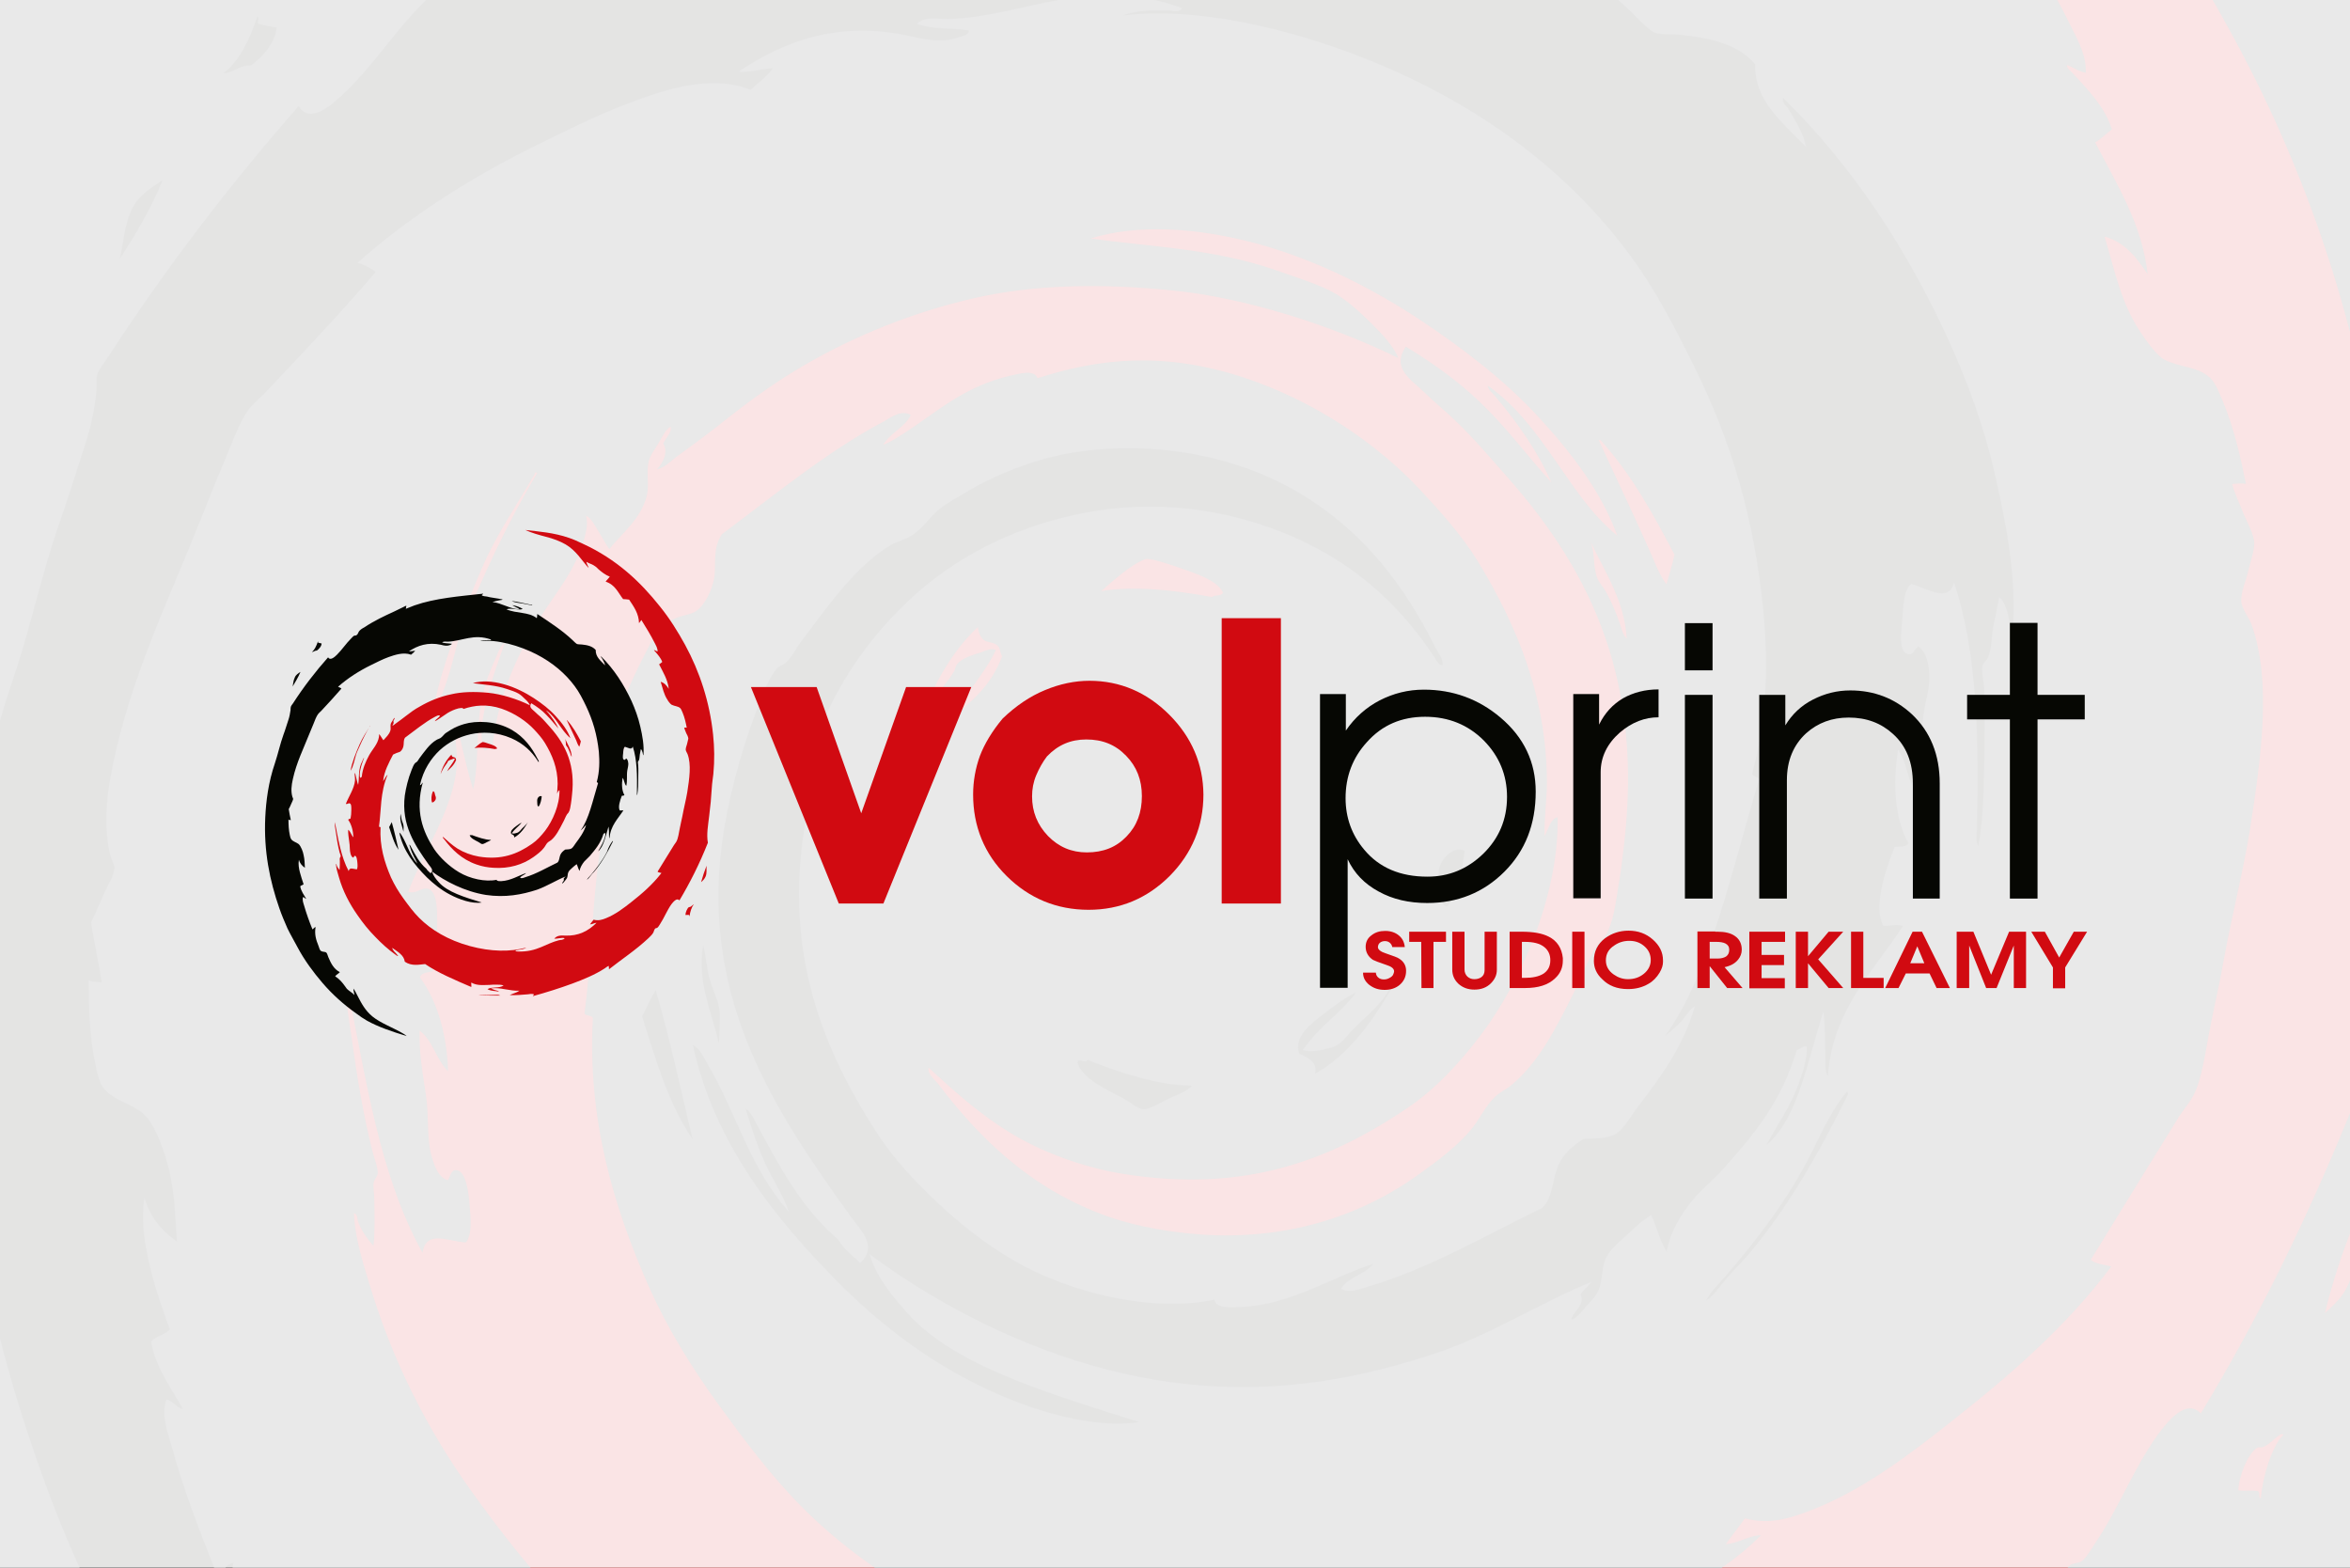 <?xml version="1.0" encoding="UTF-8"?>
<!-- Generator: Adobe Illustrator 28.1.0, SVG Export Plug-In . SVG Version: 6.00 Build 0)  -->
<svg xmlns="http://www.w3.org/2000/svg" xmlns:xlink="http://www.w3.org/1999/xlink" version="1.1" id="Warstwa_1" x="0px" y="0px" viewBox="0 0 901 601" style="enable-background:new 0 0 901 601;" xml:space="preserve">
<rect x="0" y="0" width="901" height="601" fill="#333333" stroke="none"/>
<style type="text/css">
	.st0{clip-path:url(#SVGID_00000036222483355862812350000003237979901621697160_);}
	.st1{fill-rule:evenodd;clip-rule:evenodd;fill:#D10A11;}
	.st2{fill-rule:evenodd;clip-rule:evenodd;fill:#060703;}
	
		.st3{opacity:0.89;clip-path:url(#SVGID_00000036222483355862812350000003237979901621697160_);fill-rule:evenodd;clip-rule:evenodd;fill:#FFFFFF;}
	.st4{fill:#D10A11;}
	.st5{fill:#060703;}
</style>
<g>
	<defs>
		<rect id="SVGID_1_" width="901" height="601"></rect>
	</defs>
	<clipPath id="SVGID_00000106120152518265393840000009616722733679215523_">
		<use xlink:href="#SVGID_1_" style="overflow:visible;"></use>
	</clipPath>
	<g style="clip-path:url(#SVGID_00000106120152518265393840000009616722733679215523_);">
		<g>
			<path class="st1" d="M700.2,683.8c0.2-2.4-0.5-4.3-0.3-6.8c-3.3,1.1-5.7,3.7-8.6,5.5c-19.9,13.2-43.8,22.7-66.8,31     c-26.5,9.7-54,18.2-81.4,25.9c-0.2-1.4,2.5-1.9,2.1-4c-4.1-1.7-8.6-0.4-12.7,0c-12.2,0.9-24.8,2.4-37.6,1.4     c6.7-3.4,14.3-4.9,20.6-9.1c-18.1,1.8-42.5-8.1-59.4-4.5c5.1,2.1,11,3.6,16.5,5.5c-1.5,1.1-3.8,0.3-5.7,0     c-5.2-0.6-12.9-0.9-17.8-4.1c9.5-5.6,24.3-1.2,33.5-7.3c-4.9-1.5-10.1-1.8-15-1.8c-4.8,0-9.6,0.2-14.4,0.3     c-11.8,0.2-24.6,1.9-37.4-5.1c-0.7,2.5,0.4,6,0.2,8.9c-34-14.7-68.7-28.9-95.5-47.5c-12.5,0.9-28.1,5-42.1-4.7     c-1.5-13.4-14.7-20.4-25.7-28.7c0.7,4.6,5.8,9.2,9.3,13.2c1.2,1.4,2.3,2.6,3.2,3.8c-2.1,0.7-4.6-2-6.5-3.4     c-14.9-10.6-28.3-23-40.7-35.4c-14.1-14.1-26.2-29.8-37.4-45.4c-16.8-23.5-29.9-49.5-38.5-77.7c-2.8-9.3-6-18.8-6.4-28.7     c1.6,0.4,1.2,2.4,1.6,3.3c1.2,3.3,3.4,6.4,5.9,9.3c0.6-6.2,0.4-11.7,0.3-18.3c0-2-0.6-4.4-0.2-6.1c0.2-1.1,1.3-2.1,1.5-3.2     c0.3-1.9-1.3-6.1-2-8.7c-3.7-14.7-6-29.2-8.1-44.4c-0.8-6-2.3-12.1-1.5-18.3c7.3,35.1,12.1,71.4,28.8,101.6     c1.3-9.2,10.4-4.1,16.7-4c2.4-3.3,1.8-9,1.3-14.9c-0.3-3.6-1.2-12.6-5.1-12.8c-2.1-0.1-2.2,2.5-3.2,3.9c-3.6-1.1-4.9-5.1-5.9-8.1     c-2.4-7.3-1.2-16.2-2.5-24.6c-1.3-8.6-2.7-16.7-2.4-24.7c5.4,4.3,6.2,11,10.9,15.6c-0.4-12.9-3.6-26.2-10.8-36     c0.9-2.3,3.4-1.6,5-2.5c1.3-5.1,1.6-10.8,1.6-17.1c0-4.4,0.4-13-3.3-14.3c-2.6-0.9-4.6,2.2-7.8,1.1c5.5-14.8,17.1-31,18.6-48     c0.5-5.3-1-10.9-0.4-16c1.6,1.5,1.4,4.1,1.9,6c1.4,6,2.9,12.7,4.8,18.7c2.9-12.8,0.1-27.8,5.7-43.2c0.9-2.4,2-4.9,3-7.2     c0.9-2,1.6-4.6,3.5-5.9c-2.2,6.4-5.1,14-6.9,21.6c-1.7,7.1-3.1,14.7-1,19.8c1.5,0.1,2-1.6,3.2-1.9c1.8-16.9,7.8-31.1,15.2-44.1     c7.2-12.9,17.6-22.8,20.7-38.5c0.4-2.1,0.3-3.5-0.1-5.5c2,0.9,3.4,3.9,4.8,6.1c1.4,2.2,2.6,4.6,4.1,6.7     c5.2-6.4,12.1-11.5,14.4-20.5c1-4-0.3-8.8,0.7-13.1c0.6-2.5,2.6-4.9,3.9-7.2c1.4-2.3,2.4-4.9,4.5-6.1c0.7,1.9-2,4.6-2.8,6.4     c1.9,3.3,0.2,7.1-2.4,9.9c2.8-0.5,4.9-2.8,7.1-4.5c6.8-4.9,13.9-10.2,20.8-15.7c9.2-7.2,18.4-13.8,28.6-19.7     c19.6-11.4,41.7-20.3,64.7-25.6c22.9-5.3,48.8-5.9,76.9-3c27.1,2.7,60.4,13.2,86.2,25.9c-2-4.6-6.1-9.1-10.2-13.1     c-3.9-3.9-8.9-8.5-13.6-11.4c-6.5-3.8-15.1-6.3-23.2-9.2c-24.6-8.6-50.7-9.1-71-12.2c17.8-5.5,40.3-4.3,63.7,2     c23.6,6.4,45.3,17.9,61.9,28.8c17.1,11.3,33.2,23.7,46.1,37.7c12.8,13.9,24.2,28.9,30.2,45.5c-10.3-8.4-17-19.2-24.1-29.3     c-7.2-10.2-14.4-20.3-25.6-28.3c0.2,1.8,1.9,2.9,3,4.3c8.3,9.7,16.6,21.7,21.4,32.9c-8.3-9.2-15.7-19.1-24.5-28     c-8.8-9-19.1-16.7-31.3-24.1c-5.7,8.4,2.1,12.6,7.4,17.8c4,3.9,7.8,6.9,11.3,10.3c7.4,7,14,14.9,20.2,21.9     c33.6,37.9,51.6,79.6,44.9,139.8c-0.6,5.3-1.3,11.4-2.4,17.7c-1,6.1-1.8,13.2-4.8,18.2c-1,1.6-2.5,2.6-3.4,3.9     c-3.2,4.8-5.5,11.7-8.4,17.3c-7.4,14.8-13.8,27.4-24.3,36.2c-1.9,1.6-4.3,2.6-6.3,4.5c-3.5,3.3-5.6,8-8.6,11.8     c-5.5,7-14.1,13.3-21.7,18.7c-22.3,15.7-50.4,24.5-82.4,22.3c-10.7-0.8-23.6-2.7-35.4-6.8c-30.6-10.7-50.7-31.5-65.6-51.2     c-1.3-1.6-3.8-3.3-3.5-6c9.5,8.7,19,17.4,31,24.8c12.2,7.5,28.2,13.5,43.9,16c46.3,7.3,79.1-5,110-26.2c10-7,18.8-16.5,26.7-26.9     c15.4-20.3,30.1-53.6,29.6-83.7c-2.7,0.5-3.5,4.6-5,7.2c-0.2-7.2,0.9-13.9,0.9-20.5c-0.1-32.7-11.4-60-26.5-84.8     c-6-9.8-14.1-18.8-22.3-27.6c-15.6-16.7-39.5-33.7-67.6-42.9c-31-10.2-56-7.1-78.9,0.3c-1.4-3.5-6.9-1.7-10.7-0.9     c-8.2,1.9-15.4,5.3-21.8,9.3c-7.1,4.4-12.9,9.1-19.8,13.4c-2.2,1.4-4.5,2.9-6.9,3.7c2.9-4.7,8.5-6.8,10.6-11.4     c-3.6-2.1-7.4,0.8-10.2,2.4c-21.8,11.5-42.3,28.5-62.2,43.3c-3.8,5.6-2.1,11.8-3,16.9c-0.8,4.3-3.2,9.9-6.9,12.6     c-1.9,1.3-4.9,1.5-7.3,2.5c-2.4,1-4.5,1.9-6.8,3.4c-8.1,15.4-19,35.1-20.4,55c3.1-4.5,5.6-10.1,9.3-13.7     c-15.6,37.5-13.1,72.8-17.6,107.1c0.5,0.9,3.1,0.7,3.2,1.8c-2.1,38.6,7.9,72.4,21.8,103.6c6.8,15.1,15.7,29.7,25.8,43.7     c10.1,13.9,20.5,27.9,32.4,39.9c24.7,24.9,59.5,45.7,104.5,58.2c43.6,12.1,83.8,12.4,117,3.5c-4.7,3.1-11,4-17,5     c-1.7,0.3-4.5,0-5.3,2.2c2.2,1.2,4.9,0.9,7.2,1c17.4,0.6,32.1-3.2,46.4-8.9c12.1-4.8,23.4-10.9,36.4-13.9c4-0.9,9.3-0.1,12.4-4.1     c-3-1.3-6.9-0.4-10.6,0c-3.6,0.4-7.2,1-10.7,1.1c5.3-6.8,14.3-7.1,22.7-6.7c27,1,47.5-9.3,64.9-26.4c-4.3-0.1-8.7,3.1-13.5,3.4     c2.4-3.4,4.9-6.5,7.3-9.9c9.8,2.7,18.1-0.3,26.1-3.4c19.1-7.5,36.7-20.8,52.5-33.3c22.5-17.7,44.4-36.5,61.9-59.9     c-2.4-0.5-6.3-1-7.9-2.5c10.9-17.8,22.7-36.9,33.9-55c1.6-2.5,3.6-4.7,5-7.2c3.8-6.4,5.2-18.7,6.9-27c1.7-8.8,3.8-17.5,5.1-25.3     c3.2-17.6,7.5-34.1,10.1-50.2c4.4-28.3,8.4-57,0.7-78.7c-1-2.8-3.8-6.3-4-8.9c-0.2-3.7,1.7-7.8,2.5-11.1     c0.8-3.6,2.3-7.4,2.5-11.1c0.1-3.2-2.9-8.6-4.1-11.5c-1.6-4.1-3.4-7.7-4.4-11.4c1.7-0.2,3.4-0.4,5.3-0.1     c-2.2-10.8-4.5-21-8.8-31.5c-1.4-3.3-2.9-7.3-5-9.2c-5-4.5-11.5-3.8-17.6-7c-2.9-1.6-6.9-7.3-8.8-10.1c-7.7-11.3-10-23.7-14-37     c8.3,2.3,12.7,8.8,16.5,14.4c-2.1-19.3-11.9-34.5-20.1-50.5c2.3-1.3,4.2-3.4,6.4-5c-2.5-8.3-9.2-15.3-15.4-21.9     c-0.7-0.7-2-1.7-1.8-2.8c2.6,1,4.2,2.4,7.2,3c0.3-6.5-3-12.4-5.7-17.8c-7.9-16.3-17.8-31.8-27.6-47.4c-1.6,2.3-3.1,4.7-5,6.3     c-0.3-19.8-10.8-33.9-20.7-48.5c-4.1-0.3-8.4-1-12.3-1.1c-10.2-13-16.2-29.4-36.4-36.2c1.9-3.3,6-6.3,8.5-10.1     c-9.8-4-16.8-9.5-23.4-15.3c-2.1-1.9-4.1-4.2-6.3-5.9c-5.5-4.1-12.3-5.7-18.7-9.9c0.6,4.1,3.6,8.7,4.7,13.2     c-15.1-16.5-25.7-36-48.1-49.2c-11.2-6.6-25.1-11.7-40.3-15.5c-14.6-3.5-29.6-8.1-42.5-14.1c28.2,3.4,58.8,5.3,90.2,16.2     c9.8,3.4,19,7.6,28.1,11.8c71.8,32.9,120,80,160.1,130.2c20.3,25.3,37,52,52.2,80c30,55.4,50.7,118,57.6,185.6     c2.6,25.8,3.3,52.1,0.7,80.8c-0.9,9.5-2.5,19.1-3.5,28.9c-0.9,9.3-1.3,18.7-2.4,28.3c-1.1,9.6-2.2,19.3-3.5,29     c-2.4,18.8-6.2,38-2.8,55.6c-17.5,43.6-37.1,83.3-58.8,119.1c-5.5-5.9-12.7,2.9-16.6,8.3c-9.3,13-14.7,27.7-23.8,41.3     c-1.6,2.4-3.7,6-5.2,7c-1.4,0.9-3.5,0.7-4.5,1.5c-2.3,1.9-2.4,5-3.9,8.3c-2,4.4-6.5,8.1-10.1,11.7     C755.3,644.8,726.1,663.4,700.2,683.8z"></path>
			<path class="st1" d="M613,168.8c0.1-0.2,0.5-0.1,0.6-0.1c12.1,13.3,20.3,28.6,28.4,43.9c-0.7,3.6-2,7.6-3.1,11.4     c-3-4.1-4.6-8.9-6.7-13.5C626.1,196.8,619.4,182.8,613,168.8z"></path>
			<path class="st1" d="M610,208c5.6,11.8,12.9,22.5,13.7,36.9c-1.5-1.5-1.9-3.7-2.6-5.7c-1.4-4-3.1-8.2-5.3-12.2     c-1-1.8-2.8-3.7-3.5-5.6C610.8,217.1,611.5,212.4,610,208z"></path>
			<path class="st1" d="M468.9,227.2c-0.8,1.7-3.1,0.6-4.2,1.7c-15.3-2.8-29.9-4.3-42.5-2.3c4.6-3.9,10.8-9.8,16.8-12.2     c1.7-0.7,9.8,2.1,12.4,3C458.4,219.8,466.8,222.5,468.9,227.2z"></path>
			<path class="st1" d="M205.2,181.1c0.3,0,0.6,0.2,0.8,0.2c-7.8,13-15.2,27.6-22.2,43.5c-2.2,5.1-5.1,10.3-6.7,15.6     c-3.1,10.3-5.5,24.1-11.2,32.7c3.3-18.1,11.5-37.9,18.7-54.9c5.8-13.6,14-25.2,20.3-36.3C205,181.7,205.1,181.4,205.2,181.1z"></path>
			<path class="st1" d="M374.9,240.4c0.2,1.7,0.9,4,2.5,5.1c1.1,0.8,3.1,0.6,4.7,1.7c1.6,1.1,1.2,3,2.1,4.4     c-4.1,11.5-12.4,17.7-18.8,23.5c4.3-8.8,12.2-16.8,16.4-25.9c-1.8-0.9-4.2,0.4-6,1c-3,1-6.9,2-8.9,4.5c-0.7,0.9-0.6,2-1.2,2.8     c-1.9,3.5-5.3,6.8-7.8,10.7c-2.6,4.1-4.4,8.4-6.4,12.8C356.1,264.7,365,249.6,374.9,240.4z"></path>
			<path class="st1" d="M902.3,469.6c0.3,0.1,0.5,0.2,0.5,0.4c-1.1,6.8,0.6,15.5-2.4,22.3c-2,4.8-5.6,8-9,11.1     C894.1,492.1,898.2,479.7,902.3,469.6z"></path>
			<path class="st1" d="M334.1,338.7c-1.5-6.2-1.4-14.5,1.9-22.7c2.9-1.2,3.6,3.6,4.3,6.8c0.9,3.3,2.7,6.1,1,10.3     C340,336,337.1,339.7,334.1,338.7z"></path>
			<path class="st1" d="M875.5,550c-4.5,4.5-8,16.2-8.7,24.5c-1.2-0.5,0-2.4-1.2-2.9c-2.6-0.3-4.8,0.1-7.4-0.2     c0.1-5.4,3.6-14,7.1-16.3c0.8-0.5,1.6,0,2.5-0.4c2.7-1.1,4.6-3.8,6.9-4.9C874.9,549.8,875.2,549.9,875.5,550z"></path>
			<path class="st1" d="M430.1,737.2c6.5-0.7,13.2-0.2,19.9-0.2c6.7,0.1,13.3-0.4,19.7-0.5c1.4,0,3.9,0.8,5.6,1.7     C460.7,738.4,444.7,738.2,430.1,737.2z"></path>
		</g>
		<g>
			<path class="st2" d="M541.9-68.6c-6.4-1.3-12.8-2.5-19.4-3.9c-8.1-1.7-16.4-1.8-23.2-5.3c12,1.5,26.1,5.1,38.4,7.8     C539-69.9,541.1-70.2,541.9-68.6z"></path>
			<path class="st2" d="M480.3-80.8c-1.2,1.6-3.5,1.1-5.3,1.5c-5,0.9-11,2-15.9,3.9c19.4,2.3,36.4,14.4,55.3,15.2     c-1.4-2-4.4-3.1-6.9-4.5c-2.6-1.4-5.4-2.6-7.7-4.1c7,1,17.4,4.3,21.7,8.2c-9.3,3.5-24.1-3.1-33.2,0.8     c20.2,9.3,46.1,4.9,62.4,18.6c0.9-3.1,0.6-5.5,1.3-8.5C577.8-32.4,603.6-16,625,4.2c1.8,1.7,6.9,7.2,9.1,8.2     c2.6,1.1,7.1,0.6,10.4,1c10.5,1.1,21.5,3.2,28.4,11.2c-0.3,14.3,10.7,22.5,19.6,31.8c-1-5.2-4-9.9-6.7-14.5     c-0.8-1.3-2.7-2.6-2.1-4.3c27.3,26.8,47.7,58.7,63.1,92.2c7.7,16.9,14.1,34.3,18.3,53.2c4.2,18.6,8.1,38.3,6.6,59.2     c-1.4-1.8-1.1-4.7-1.9-7.1c-0.7-2.1-1.4-4.7-3.3-6.2c-0.7,3.9-1.5,7.6-2.3,11.5c-0.7,3.8-0.6,8.2-1.9,11.5     c-0.5,1.1-1.9,2.1-2.2,3.3c-0.5,1.8,0.4,5.8,0.6,8.4c0.4,8.2,0.2,17.4,0.1,25.4c-0.3,12-0.1,23.1-2.3,35.4c-1-2-0.6-4.5-0.5-6.5     c0.7-32.6,0.5-66.8-8.8-94.6c-2.1,7.9-9.8,2.4-16.4,0.6c-3,2.1-3,8.5-3.5,13.9c-0.4,4.6-1.4,11.9,2,12.9c2.5,0.7,2.3-1.6,4.2-2.8     c3.5,2.5,3.9,7.1,4.2,10.7c0.2,4.4-1,8.7-2,13.8c-1.8,10,0.5,21.5-2.4,31.7c-4.4-4.6-3.8-11.8-7.6-16.6c-2,12.8-1.4,26.2,4,35.8     c-1.1,1.7-3.4,1.1-5.3,1.4c-3.9,9.7-8.1,23.2-4.4,30.2c2.6,0.3,4.6-0.7,7.6,0.1c-10.8,16.8-27,31.9-28.8,57.5     c-1-1.7-0.9-4.1-0.9-6.2c-0.2-5.8,0-12.6-0.8-18.5c-6.1,18.8-9.9,41.3-21.7,51c3.5-6.7,8.8-14.1,11.9-22.4     c1.7-4.5,3.8-10.8,3.4-15.2c-1.7-0.4-2.4,1.2-3.8,1.3c-6.2,21-17.6,33.6-28.7,46.2c-3.7,4.1-8.1,7.4-11.4,11.6     c-4.3,5.2-8.5,12.1-9.8,19.5c-2.7-4.3-3.8-9.5-5.9-14c-3.5,2.1-6.2,4.7-9.3,7.6c-2.6,2.5-6.7,5.5-8.3,9.4c-1.5,3.5-1,8.2-2.7,12     c-0.9,2.1-3.2,4.4-4.9,6.3c-1.6,1.9-3.3,4.2-5.4,4.8c0.3-2.8,5.5-5.6,3.5-9.6c1.3-2,2.9-3.1,4.3-4.9c-19.8,8-38.2,20.1-59.5,27.3     c-31.2,10.4-65.6,16.9-105.9,10.6c-43.9-6.9-83.9-27.9-111.5-48.5c2.5,8.6,8.1,15.4,14.1,22.2c17.8,20.4,53.8,31,89.2,42.2     c-20.2,3-46.8-6.3-65.5-16.2c-19-9.9-35.3-23-48.1-35.7c-27.1-26.9-49.6-56.3-57.4-92.6c2.9,1.6,4.2,4.9,5.7,7.5     c10.8,18.2,16.2,40,31.1,56.4c-2.2-6.4-6.3-12.4-9.3-19c-3-6.7-5.2-13.6-7.3-20.5c2.1,1.3,3.1,4,4.3,6.1     c8.3,15.3,16.8,31.8,31.2,44.1c1.9,3.5,5.5,6,8.4,9c6.8-6.6,0.7-12-3.6-17.9c-29.1-40.4-57.2-82.7-49.4-142.8     c1.9-15.1,7.1-35.6,14-53c2.1-5.4,4.3-11.4,7.4-14.6c0.9-0.8,2.4-1.1,3.3-2.1c2-1.8,3.5-4.9,5.2-7.3     c10.3-13.6,21.2-29.5,34.8-37.6c2.3-1.4,5.6-2,8.1-3.7c4.3-2.8,7-7.2,10.7-10.2c3.5-2.8,8.2-5.1,12-7.5c8-4.6,17.2-8.4,26.2-11.1     c25.5-7.7,65.6-7.2,98.6,11.9c26.1,15.2,41.7,36.8,53.3,60c1,2,2.9,4,2.7,6.6c-1.5,0-2.3-1.7-2.9-2.7     c-12.1-18.4-28.7-35.3-54.6-46.6c-30.4-13.1-60-13.7-84.1-8.2c-23.7,5.3-45.4,16-63.4,33c-17.9,16.9-33.8,40.3-41.1,72.2     c3-0.1,4-3.6,5.9-5.6c-16.1,58-0.5,100.9,23.8,138c5.8,8.9,13.5,17.3,22.3,25.6c8.6,8.1,18.3,15.9,28.9,22.1     c22.7,13.4,54.4,20.4,77.7,15.5c0.5,3.5,6.3,2.9,10.4,2.8c19-0.9,34.8-11.5,50.4-16.5c-3.5,4.4-9.1,4.6-12.3,9.5     c3.4,1.9,7.4,0.1,10.7-0.9c23.2-6.8,45-19.7,66.4-30c4.1-3.8,3.9-10.2,5.9-15.4c2-5.5,6.3-8.7,10-11.1c4-0.4,9.4,0.2,12.9-2.3     c3-2,5.7-7.2,8.4-10.6c7.8-10.2,17.2-22.7,21.4-38c-2.3,1.4-3.5,4-5.4,6c-1.9,2-4,3.6-5.9,5.3c17-23.5,25.4-63.1,36-98.4     c-0.6-0.9-2.5-1-2.7-2.1c6-21.8,6.1-43.1,4.3-62.3c-3.5-35.6-12.2-64.9-26.7-94.2c-7.2-14.4-14.3-28.4-23.8-41.4     C607,73.2,581,50.3,546.5,32.8c-34-17.3-81-31.1-115.8-26.9c4.7-1.9,11-2,17.1-1.9c1.7,0,4.4,1.2,5.4-0.9     c-35.5-13.1-60,3.2-89.6,4.2c-4,0.1-8.7-1.3-12.1,1.8c5.7,2.3,13.3,1.5,20,2.6c-0.2,1.8-2.5,2.1-3.8,2.5     c-5.2,2-10.8,1.5-18.5-0.3c-27.4-6.2-48.6,1.8-66.1,13.6c3.9,0.4,8.8-1.1,13.2-1.3c-2.5,3.4-5.6,5.5-8.5,8.2     c-15.8-6.2-34,0.4-46.1,4.9c-13.4,5-25.2,11.1-36.9,16.8c-24.5,12.1-47.9,27-67.7,44.6c2.8,1,5.2,2.1,6.9,3.6     c-12.9,15.1-28,31.1-42.2,46.1c-2,2.1-4.4,4-6.1,6.1c-3.8,4.8-6.8,13.5-9.8,20.6c-3.2,7.5-6.3,15.3-9,22.1     c-11.3,28.7-25.8,58-33.2,91.9c-3,13.8-4.2,26-1.3,37.2c0.4,1.7,1.6,3.3,1.5,4.5c-0.3,3.2-2.9,7.1-4.4,10.6     c-1.6,3.8-3.2,7.3-4.6,10.3c1.2,7.7,2.9,15.2,4.1,22.9c-1.6-0.2-3.1,0-5-0.8c0,11.1,0.3,21.4,2.5,31.9c0.6,3.2,1.5,7.2,3,9.2     c3.8,5,10.1,5.8,15.1,9.8c5.1,4.1,9,16.4,10.4,22.7c2,9,2.2,17,2.8,26.5c-6.4-4.4-10.5-10-12.4-16.8c-1.5,9.4,0.2,18.4,2.1,26.6     c2,8.3,4.8,16.3,7.6,24c-2,2.1-5.1,2.4-7.2,4.6c1.6,9.9,8,18.3,12.2,25.9c-2.9-0.8-3.4-2.9-6.3-3.7c-2.1,6.1,0.4,12.4,2,18     c4.6,16.9,11,33.2,17.4,49.3c2.2-1.3,3.7-4.1,6.3-4.7c-2.9,15.1,1,26.8,5.9,38.8c1.1,2.7,2.9,9.6,5.2,11.1c3.1,2,8,1.2,11,3.2     c1.5,1,3.2,7.2,4.4,9.9c4.8,11.2,10.5,24.3,23.6,30.6c-2.9,3.4-7,4.8-9.8,8.4c8.5,5.2,14.4,12.5,20.1,19.7     c1.4,1.8,2.8,4.4,4.4,5.9c4.6,4.7,10.7,7.7,15.8,12.7c-0.5-4.7-1.9-8.8-2.4-13.5c3.5,4.6,5.9,10,8.7,15.1     c8.4,15.4,15.5,30.2,30.7,42.5c17.4,14.1,42.1,22.9,62.9,35.3c2.6,1.5,5.7,3.1,7.5,5.6c-30.2-9.3-58.6-18.8-82.2-31.9     c-7.7-4.3-14.4-9.2-21.3-14c-27.4-19.3-50.6-40.3-70.6-63.5c-19.6-22.8-37.5-47.6-51.7-73.9c-7.1-13.2-14.7-26.1-20.9-39.5     c-6.2-13.6-11.7-27.6-16.6-41.7c-19.9-57-32.2-118.4-29-187.8c1.5-34.1,6.5-72.9,19.9-112c6.6-19.3,10.8-39.9,17.7-59.6     c3.5-9.9,6.5-19.7,9.6-29.3c2.5-7.4,4-14.8,4.6-21.6c0.2-2-0.2-4.5,0.4-6.2c0.6-2,2.9-4.7,4.5-7.2c22.7-34.9,47.1-66.4,72.6-95.5     c4.5,7.3,13.2-0.8,18.1-5.6c11-10.6,18.4-22.6,29.4-33.7c2.1-2.1,4.5-5.1,6.3-5.8c1.7-0.7,3.7-0.2,4.9-1c2.4-1.6,3.1-5,5-7.4     c2.4-3,7.2-6.2,11.2-8.9c19.7-13.2,41.2-22.9,62.2-33.2c6.4-3.1,12.6-5.9,19-9.3c1.9-1.1,3.9-2.4,6.1-2.8     c-0.7,2.3-0.3,4.1-1.1,6.4c5.7-2.1,11.6-4.6,18-6.9c43-15,93.1-19,141.7-24.1c1,1.1-2.3,1.5-2.5,3.2c2.9,2.4,7.2,2.3,10.8,2.6     C455.2-84.6,467.7-83.5,480.3-80.8z"></path>
			<path class="st2" d="M98.7,6.3c0.9,0.4-0.4,2.3,0.4,2.8c2.5,0.8,4.7,1.1,6.9,1.5c-0.3,5.7-5.7,11.7-9.9,14.5     c-4.1-0.2-6.5,2.7-10.4,3C91.6,23.5,95.6,15.7,98.7,6.3z"></path>
			<path class="st2" d="M62.3,69.1c-4.2,10.6-10.5,21-16.3,30c1.3-6,1.8-12.8,4.3-18.3C52.8,74.9,58.4,71.8,62.3,69.1z"></path>
			<path class="st2" d="M561.5,326.2c-0.6,6.4-2.6,16.5-6.7,21.3c-2.2-0.1-2.6-3.8-2.9-6.7c-0.2-2.5-0.6-6.2,0-8.2     C552.8,329.2,557.2,324.2,561.5,326.2z"></path>
			<path class="st2" d="M708.2,418.5c0.2,0.1,0.2,0.2,0.1,0.4c0.4,0.1,0.2,0.4,0.2,0.7c-11.6,23.5-24,44.9-39,62.3     c-2.6,2.9-5.3,5.6-7.7,8.4c-2.4,2.8-4.5,6.2-7.6,8.2c1.9-3.5,4.7-6.2,7.3-9.1c11.9-13.9,24.3-29.6,33.7-48.7     C699,432.9,703.1,424.3,708.2,418.5z"></path>
			<path class="st2" d="M533.6,377.5c0.4,0.1,0.5,0.2,0.5,0.5c-8.3,14.3-17.5,26.8-29.9,33.6c1.1-4.2-2.3-6-6-7.6     c-2.5-6.6,4.9-11.9,9.9-15.7c4.4-3.4,8.4-6.3,11.7-7.6c-6.3,8.2-14.4,13.1-20.3,21.9c2.5,0.8,5.8,0.3,8.4-0.3     c3.9-0.8,6-1.9,8.5-5C521.7,390.9,529.9,385.8,533.6,377.5z"></path>
			<path class="st2" d="M456.3,416.2c0.2,0.1,0.4,0.2,0.6,0.2c-2.5,2.4-5.9,3.4-9.1,4.9c-2.3,1.1-7,4.2-9.7,3.9     c-2.1-0.3-5-2.8-7.4-4.1c-6.8-3.6-15.6-7.5-17.6-13.7c0.4-2.2,3.3,0.8,3.8-1.1C429,411.3,444.7,416.2,456.3,416.2z"></path>
			<path class="st2" d="M251.4,379.6c5.4,18.7,9.6,38,14.1,57.1c-9.5-14.1-14.1-30.7-19.3-47C248,386.3,249.5,382.8,251.4,379.6z"></path>
			<path class="st2" d="M269.6,362.4c1.1,4.2,1.2,8.3,2.4,12.6c1,4,3.1,7.9,3.8,11.8c0.4,2.1,0,11.9-0.2,13.2     C273,388,267.1,376.4,269.6,362.4z"></path>
		</g>
	</g>
	
		<rect style="opacity:0.89;clip-path:url(#SVGID_00000106120152518265393840000009616722733679215523_);fill-rule:evenodd;clip-rule:evenodd;fill:#FFFFFF;" width="901" height="601"></rect>
	<g style="clip-path:url(#SVGID_00000106120152518265393840000009616722733679215523_);">
		<g>
			<g>
				<polygon class="st4" points="347.4,263.4 330.2,311.8 313.1,263.4 287.9,263.4 321.6,346.4 338.7,346.4 372.4,263.4     "></polygon>
				<path class="st4" d="M448.3,274c-8.6-8.6-18.9-13-30.6-13c-5.6,0-11.4,1.2-17.1,3.6c-5.6,2.3-11.1,6-16.2,10.9      c-4,4.8-6.9,9.6-8.7,14.3c-1.7,4.7-2.6,9.7-2.6,14.8c0,12.2,4.3,22.8,12.9,31.3c8.6,8.5,19.1,12.9,31.4,12.9      c12.1,0,22.5-4.4,31.1-13c8.5-8.6,12.9-19.1,12.9-31.2C461.3,292.9,456.9,282.6,448.3,274z M437.8,305.2      c0,6.3-1.9,11.4-5.9,15.5c-3.9,4.1-8.9,6.1-15.2,6.1c-5.9,0-10.8-2.1-14.9-6.3c-4.1-4.3-6.1-9.3-6.1-15.2c0-2.8,0.5-5.5,1.6-8.1      c1.1-2.6,2.5-5.1,4.1-7.2c4.2-4.4,9.1-6.5,15.1-6.5c6.2,0,11.2,2,15.3,6.3C435.8,293.9,437.8,299,437.8,305.2z"></path>
				<rect x="468.4" y="237" class="st4" width="22.7" height="109.4"></rect>
				<path class="st5" d="M506.1,378.8V266.1h9.9v14c3.4-5,7.8-8.9,13-11.6c5.3-2.7,10.9-4.1,16.9-4.1c11.2,0,21,3.6,29.4,10.7      c9,7.6,13.5,17.1,13.5,28.4c0,12.5-4,22.7-12,30.7c-8,8-17.9,12-29.6,12c-7,0-13.2-1.4-18.6-4.4c-5.4-2.9-9.4-7-11.9-12.4v49.3      H506.1z M515.9,306c0,7.5,2.4,14.1,7.1,19.7c5.8,7,13.9,10.4,24.3,10.4c8.2,0,15.3-2.9,21.4-8.8c6-5.9,9.1-13.1,9.1-21.8      c0-8.4-3-15.6-8.9-21.6c-6-6-13.5-9.1-22.5-9.1c-9.1,0-16.5,3.2-22.3,9.7C518.6,290.5,515.9,297.7,515.9,306z"></path>
				<path class="st5" d="M603.2,344.5v-78.4h9.9v11.7c2.2-4.5,5.3-7.8,9.2-10.1c3.9-2.2,8.5-3.4,13.6-3.4v10.7      c-5.3,0-10.2,1.9-14.8,5.8c-4.9,4.3-7.4,9.4-7.4,15.3v48.3H603.2z"></path>
				<path class="st5" d="M646,257v-18.1h10.6V257H646z M646,344.5v-78.1h10.6v78.1H646z"></path>
				<path class="st5" d="M674.5,344.5v-78.1h10v11.7c2.6-4.3,6.1-7.6,10.6-9.9c4.5-2.3,9.2-3.5,14.3-3.5c9.1,0,17,3,23.6,9.1      c7.1,6.7,10.7,15.5,10.7,26.6v44.1h-10.3v-44.1c0-8.1-2.5-14.4-7.6-19c-4.6-4.2-10.2-6.3-17-6.3c-6.4,0-11.8,2-16.3,6      c-4.9,4.5-7.4,10.5-7.4,18v45.4H674.5z"></path>
				<path class="st5" d="M770.6,344.5v-68.7h-16.4v-9.4h16.4v-27.6h10.6v27.6h18.1v9.4h-18.1v68.7H770.6z"></path>
			</g>
		</g>
		<g>
			<path class="st4" d="M523.6,363c0-1.8,0.7-3.3,2.2-4.4c1.5-1.2,3.2-1.7,5.3-1.7c2.1,0,3.9,0.6,5.3,1.8c1.3,1.1,2,2.5,2.2,4.4     h-4.8c-0.1-0.7-0.5-1.3-1-1.7c-0.5-0.4-1.1-0.6-1.8-0.6c-0.7,0-1.4,0.2-1.9,0.6c-0.5,0.4-0.8,1-0.8,1.8c0.1,0.9,1.1,1.7,3,2.3     c2.9,1,4.6,1.6,5.1,2c1.8,1.1,2.7,2.7,2.7,4.7c0,2.3-0.9,4.1-2.6,5.5c-1.5,1.2-3.4,1.8-5.6,1.8c-2.3,0-4.2-0.6-5.9-1.9     c-1.6-1.3-2.4-2.8-2.4-4.7h4.9c0.1,0.9,0.4,1.5,1.1,2c0.5,0.4,1.2,0.6,2,0.6c0.8,0,1.5-0.2,2.2-0.6c0.7-0.4,1.2-0.8,1.4-1.4     c0.2-0.5,0.3-0.8,0.3-1.1c0-1-0.9-1.8-2.8-2.4c-3-1-4.7-1.7-5.3-2C524.6,366.8,523.6,365.1,523.6,363z"></path>
			<path class="st4" d="M540.3,361.1v-3.9h14.1v3.9h-4.8v17.7H545l-0.1-17.7H540.3z"></path>
			<path class="st4" d="M556.8,371.7v-14.5h4.7v14.5c0,1.1,0.4,2,1.1,2.7c0.8,0.7,1.6,1,2.7,1c1.1,0,2-0.3,2.7-0.8     c0.8-0.6,1.2-1.5,1.2-2.7v-14.7h4.7v14.6c0,2-0.8,3.7-2.3,5.2c-1.6,1.6-3.7,2.4-6.3,2.4c-2.4,0-4.4-0.7-6.1-2.2     C557.6,375.7,556.8,373.9,556.8,371.7z"></path>
			<path class="st4" d="M583.3,357.2c4.5,0,8,0.6,10.5,1.9c3.2,1.6,5,4.4,5.4,8.2v1c0,2.7-1,5-3,6.8c-2.6,2.5-6.4,3.7-11.5,3.7h-5.9     v-21.6H583.3z M583.5,361.1v13.8l1.1,0c3,0,5.3-0.5,7-1.5c1.9-1.2,2.8-2.9,2.8-5.3c0-2.1-0.8-3.8-2.3-5c-1.7-1.4-4.2-2-7.5-2     L583.5,361.1z"></path>
			<path class="st4" d="M602.8,357.2h4.7v21.6h-4.7V357.2z"></path>
			<path class="st4" d="M611.1,368.4c0-3.6,1.4-6.5,4.3-8.7c2.6-1.9,5.6-2.9,9-2.9c3.6,0,6.7,1.1,9.3,3.4c2.6,2.3,3.9,4.9,3.9,8v0.6     c0,1.2-0.4,2.6-1.3,4.1c-1.1,1.8-2.5,3.3-4.3,4.3c-2.2,1.3-4.8,2-7.8,2c-4.2,0-7.5-1.3-9.9-3.8     C612.1,373.4,611.1,371,611.1,368.4z M615.7,368.2c0,2.2,1,4,3,5.4c1.7,1.2,3.5,1.8,5.5,1.8c2.4,0,4.4-0.7,6.1-2.1     c1.7-1.4,2.6-3.2,2.6-5.2c0-2-0.7-3.7-2.2-5.1c-1.6-1.5-3.5-2.3-6-2.3c-2.2,0-4.1,0.6-5.8,1.8     C616.7,363.9,615.7,365.8,615.7,368.2z"></path>
			<path class="st4" d="M657.6,357.2h0.9c2.8,0,5,0.5,6.6,1.6c1.8,1.2,2.7,3,2.7,5.3c0,1.4-0.5,2.7-1.4,3.8     c-1.2,1.5-2.9,2.4-5.2,2.9l6.9,8h-5.9l-6.7-8.4v8.4h-4.7v-21.7H657.6z M655.5,361.1v6.4h3c1.4,0,2.5-0.3,3.3-0.8     c0.8-0.6,1.2-1.4,1.2-2.6c0-1.1-0.5-1.9-1.5-2.4c-0.8-0.4-2-0.6-3.4-0.6H655.5z"></path>
			<path class="st4" d="M670.7,357.2h13.7v3.9h-9v5h8.6v3.9h-8.6v5h8.9v3.9h-13.6V357.2z"></path>
			<path class="st4" d="M688.5,357.2h4.7v9.4l7.9-9.4h5.6l-9.6,10.6l9.6,11h-5.6l-7.9-9.5v9.5h-4.7V357.2z"></path>
			<path class="st4" d="M709.7,357.2h4.7v17.7h7.8v3.9h-12.5V357.2z"></path>
			<path class="st4" d="M733.3,357.2h3.6l10.7,21.6h-5.1l-2.7-5.6h-9.1l-2.8,5.6h-5.1L733.3,357.2z M735.1,362.8l-2.7,6.5h5.4     L735.1,362.8z"></path>
			<path class="st4" d="M750.2,378.8v-21.6h6.4l6.8,16.5l6.9-16.5h6.5v21.6h-4.7l0-16.3l-6.6,16.3l-4,0l-6.5-16.3v16.3H750.2z"></path>
			<path class="st4" d="M778.8,357.2h5.2l5.5,9.9l5.6-9.9h5.1l-8.4,13.7v8h-4.7v-8L778.8,357.2z"></path>
		</g>
	</g>
	<g style="clip-path:url(#SVGID_00000106120152518265393840000009616722733679215523_);">
		<g>
			<path class="st1" d="M233.5,371.6c0-0.4-0.1-0.8-0.1-1.3c-0.6,0.2-1.1,0.7-1.6,1c-3.7,2.4-8.1,4.2-12.4,5.8     c-4.9,1.8-10,3.4-15.1,4.8c0-0.3,0.5-0.4,0.4-0.7c-0.8-0.3-1.6-0.1-2.3,0c-2.3,0.2-4.6,0.4-7,0.3c1.2-0.6,2.7-0.9,3.8-1.7     c-3.4,0.3-7.9-1.5-11-0.8c0.9,0.4,2,0.7,3.1,1c-0.3,0.2-0.7,0.1-1.1,0c-1-0.1-2.4-0.2-3.3-0.8c1.8-1,4.5-0.2,6.2-1.4     c-0.9-0.3-1.9-0.3-2.8-0.3c-0.9,0-1.8,0-2.7,0.1c-2.2,0-4.6,0.4-6.9-0.9c-0.1,0.5,0.1,1.1,0,1.7c-6.3-2.7-12.7-5.4-17.7-8.8     c-2.3,0.2-5.2,0.9-7.8-0.9c-0.3-2.5-2.7-3.8-4.8-5.3c0.1,0.9,1.1,1.7,1.7,2.4c0.2,0.3,0.4,0.5,0.6,0.7c-0.4,0.1-0.9-0.4-1.2-0.6     c-2.8-2-5.3-4.3-7.5-6.6c-2.6-2.6-4.9-5.5-6.9-8.4c-3.1-4.4-5.6-9.2-7.1-14.4c-0.5-1.7-1.1-3.5-1.2-5.3c0.3,0.1,0.2,0.4,0.3,0.6     c0.2,0.6,0.6,1.2,1.1,1.7c0.1-1.2,0.1-2.2,0.1-3.4c0-0.4-0.1-0.8,0-1.1c0-0.2,0.2-0.4,0.3-0.6c0.1-0.3-0.2-1.1-0.4-1.6     c-0.7-2.7-1.1-5.4-1.5-8.2c-0.2-1.1-0.4-2.3-0.3-3.4c1.3,6.5,2.3,13.2,5.3,18.8c0.2-1.7,1.9-0.8,3.1-0.7c0.4-0.6,0.3-1.7,0.2-2.8     c-0.1-0.7-0.2-2.3-0.9-2.4c-0.4,0-0.4,0.5-0.6,0.7c-0.7-0.2-0.9-0.9-1.1-1.5c-0.4-1.3-0.2-3-0.5-4.6c-0.2-1.6-0.5-3.1-0.4-4.6     c1,0.8,1.1,2,2,2.9c-0.1-2.4-0.7-4.9-2-6.7c0.2-0.4,0.6-0.3,0.9-0.5c0.2-1,0.3-2,0.3-3.2c0-0.8,0.1-2.4-0.6-2.6     c-0.5-0.2-0.9,0.4-1.5,0.2c1-2.7,3.2-5.8,3.5-8.9c0.1-1-0.2-2-0.1-3c0.3,0.3,0.3,0.8,0.4,1.1c0.3,1.1,0.5,2.4,0.9,3.5     c0.5-2.4,0-5.1,1.1-8c0.2-0.4,0.4-0.9,0.6-1.3c0.2-0.4,0.3-0.9,0.6-1.1c-0.4,1.2-1,2.6-1.3,4c-0.3,1.3-0.6,2.7-0.2,3.7     c0.3,0,0.4-0.3,0.6-0.4c0.3-3.1,1.5-5.8,2.8-8.2c1.3-2.4,3.3-4.2,3.8-7.1c0.1-0.4,0-0.6,0-1c0.4,0.2,0.6,0.7,0.9,1.1     c0.3,0.4,0.5,0.9,0.8,1.2c1-1.2,2.2-2.1,2.7-3.8c0.2-0.7-0.1-1.6,0.1-2.4c0.1-0.5,0.5-0.9,0.7-1.3c0.3-0.4,0.4-0.9,0.8-1.1     c0.1,0.4-0.4,0.9-0.5,1.2c0.3,0.6,0,1.3-0.4,1.8c0.5-0.1,0.9-0.5,1.3-0.8c1.3-0.9,2.6-1.9,3.9-2.9c1.7-1.3,3.4-2.6,5.3-3.6     c3.6-2.1,7.7-3.8,12-4.7c4.2-1,9-1.1,14.3-0.6c5,0.5,11.2,2.4,16,4.8c-0.4-0.9-1.1-1.7-1.9-2.4c-0.7-0.7-1.6-1.6-2.5-2.1     c-1.2-0.7-2.8-1.2-4.3-1.7c-4.6-1.6-9.4-1.7-13.2-2.3c3.3-1,7.5-0.8,11.8,0.4c4.4,1.2,8.4,3.3,11.5,5.3c3.2,2.1,6.2,4.4,8.5,7     c2.4,2.6,4.5,5.4,5.6,8.4c-1.9-1.6-3.2-3.6-4.5-5.4c-1.3-1.9-2.7-3.8-4.7-5.2c0,0.3,0.4,0.5,0.6,0.8c1.5,1.8,3.1,4,4,6.1     c-1.5-1.7-2.9-3.5-4.6-5.2c-1.6-1.7-3.5-3.1-5.8-4.5c-1.1,1.6,0.4,2.3,1.4,3.3c0.7,0.7,1.4,1.3,2.1,1.9c1.4,1.3,2.6,2.8,3.8,4.1     c6.2,7,9.6,14.8,8.3,25.9c-0.1,1-0.2,2.1-0.4,3.3c-0.2,1.1-0.3,2.4-0.9,3.4c-0.2,0.3-0.5,0.5-0.6,0.7c-0.6,0.9-1,2.2-1.6,3.2     c-1.4,2.7-2.6,5.1-4.5,6.7c-0.4,0.3-0.8,0.5-1.2,0.8c-0.7,0.6-1,1.5-1.6,2.2c-1,1.3-2.6,2.5-4,3.5c-4.1,2.9-9.3,4.5-15.3,4.1     c-2-0.1-4.4-0.5-6.6-1.3c-5.7-2-9.4-5.8-12.2-9.5c-0.2-0.3-0.7-0.6-0.6-1.1c1.8,1.6,3.5,3.2,5.7,4.6c2.3,1.4,5.2,2.5,8.1,3     c8.6,1.4,14.7-0.9,20.4-4.9c1.9-1.3,3.5-3.1,5-5c2.9-3.8,5.6-9.9,5.5-15.5c-0.5,0.1-0.7,0.8-0.9,1.3c0-1.3,0.2-2.6,0.2-3.8     c0-6.1-2.1-11.1-4.9-15.7c-1.1-1.8-2.6-3.5-4.1-5.1c-2.9-3.1-7.3-6.2-12.5-8c-5.7-1.9-10.4-1.3-14.6,0.1c-0.3-0.6-1.3-0.3-2-0.2     c-1.5,0.4-2.8,1-4,1.7c-1.3,0.8-2.4,1.7-3.7,2.5c-0.4,0.3-0.8,0.5-1.3,0.7c0.5-0.9,1.6-1.3,2-2.1c-0.7-0.4-1.4,0.2-1.9,0.4     c-4,2.1-7.8,5.3-11.5,8c-0.7,1-0.4,2.2-0.6,3.1c-0.1,0.8-0.6,1.8-1.3,2.3c-0.4,0.2-0.9,0.3-1.4,0.5c-0.4,0.2-0.8,0.4-1.3,0.6     c-1.5,2.9-3.5,6.5-3.8,10.2c0.6-0.8,1-1.9,1.7-2.5c-2.9,7-2.4,13.5-3.3,19.9c0.1,0.2,0.6,0.1,0.6,0.3c-0.4,7.2,1.5,13.4,4,19.2     c1.3,2.8,2.9,5.5,4.8,8.1c1.9,2.6,3.8,5.2,6,7.4c4.6,4.6,11,8.5,19.4,10.8c8.1,2.2,15.5,2.3,21.7,0.6c-0.9,0.6-2,0.7-3.2,0.9     c-0.3,0.1-0.8,0-1,0.4c0.4,0.2,0.9,0.2,1.3,0.2c3.2,0.1,6-0.6,8.6-1.7c2.2-0.9,4.3-2,6.7-2.6c0.7-0.2,1.7,0,2.3-0.8     c-0.6-0.2-1.3-0.1-2,0c-0.7,0.1-1.3,0.2-2,0.2c1-1.3,2.6-1.3,4.2-1.2c5,0.2,8.8-1.7,12-4.9c-0.8,0-1.6,0.6-2.5,0.6     c0.4-0.6,0.9-1.2,1.4-1.8c1.8,0.5,3.4,0,4.8-0.6c3.5-1.4,6.8-3.9,9.7-6.2c4.2-3.3,8.2-6.8,11.5-11.1c-0.4-0.1-1.2-0.2-1.5-0.5     c2-3.3,4.2-6.8,6.3-10.2c0.3-0.5,0.7-0.9,0.9-1.3c0.7-1.2,1-3.5,1.3-5c0.3-1.6,0.7-3.2,1-4.7c0.6-3.3,1.4-6.3,1.9-9.3     c0.8-5.2,1.6-10.6,0.1-14.6c-0.2-0.5-0.7-1.2-0.7-1.7c0-0.7,0.3-1.4,0.5-2.1c0.1-0.7,0.4-1.4,0.5-2.1c0-0.6-0.5-1.6-0.8-2.1     c-0.3-0.8-0.6-1.4-0.8-2.1c0.3,0,0.6-0.1,1,0c-0.4-2-0.8-3.9-1.6-5.8c-0.3-0.6-0.5-1.3-0.9-1.7c-0.9-0.8-2.1-0.7-3.3-1.3     c-0.5-0.3-1.3-1.3-1.6-1.9c-1.4-2.1-1.8-4.4-2.6-6.9c1.5,0.4,2.4,1.6,3.1,2.7c-0.4-3.6-2.2-6.4-3.7-9.4c0.4-0.2,0.8-0.6,1.2-0.9     c-0.5-1.5-1.7-2.8-2.8-4.1c-0.1-0.1-0.4-0.3-0.3-0.5c0.5,0.2,0.8,0.4,1.3,0.6c0.1-1.2-0.6-2.3-1.1-3.3c-1.5-3-3.3-5.9-5.1-8.8     c-0.3,0.4-0.6,0.9-0.9,1.2c-0.1-3.7-2-6.3-3.8-9c-0.8-0.1-1.6-0.2-2.3-0.2c-1.9-2.4-3-5.5-6.7-6.7c0.4-0.6,1.1-1.2,1.6-1.9     c-1.8-0.7-3.1-1.8-4.3-2.8c-0.4-0.4-0.8-0.8-1.2-1.1c-1-0.8-2.3-1.1-3.5-1.8c0.1,0.8,0.7,1.6,0.9,2.4c-2.8-3.1-4.8-6.7-8.9-9.1     c-2.1-1.2-4.7-2.2-7.5-2.9c-2.7-0.7-5.5-1.5-7.9-2.6c5.2,0.6,10.9,1,16.7,3c1.8,0.6,3.5,1.4,5.2,2.2     c13.3,6.1,22.3,14.8,29.7,24.1c3.8,4.7,6.9,9.7,9.7,14.8c5.6,10.3,9.4,21.9,10.7,34.4c0.5,4.8,0.6,9.7,0.1,15     c-0.2,1.8-0.5,3.5-0.6,5.4c-0.2,1.7-0.2,3.5-0.4,5.3c-0.2,1.8-0.4,3.6-0.6,5.4c-0.4,3.5-1.1,7.1-0.5,10.3     c-3.2,8.1-6.9,15.4-10.9,22.1c-1-1.1-2.3,0.5-3.1,1.5c-1.7,2.4-2.7,5.1-4.4,7.7c-0.3,0.5-0.7,1.1-1,1.3c-0.3,0.2-0.6,0.1-0.8,0.3     c-0.4,0.4-0.4,0.9-0.7,1.5c-0.4,0.8-1.2,1.5-1.9,2.2C243.7,364.3,238.3,367.8,233.5,371.6z"></path>
			<path class="st1" d="M217.3,276.1c0,0,0.1,0,0.1,0c2.3,2.5,3.8,5.3,5.3,8.1c-0.1,0.7-0.4,1.4-0.6,2.1c-0.6-0.8-0.9-1.7-1.2-2.5     C219.7,281.3,218.5,278.7,217.3,276.1z"></path>
			<path class="st1" d="M216.7,283.3c1,2.2,2.4,4.2,2.5,6.8c-0.3-0.3-0.4-0.7-0.5-1.1c-0.3-0.7-0.6-1.5-1-2.3     c-0.2-0.3-0.5-0.7-0.7-1C216.9,285,217,284.2,216.7,283.3z"></path>
			<path class="st1" d="M190.6,286.9c-0.1,0.3-0.6,0.1-0.8,0.3c-2.8-0.5-5.5-0.8-7.9-0.4c0.9-0.7,2-1.8,3.1-2.3     c0.3-0.1,1.8,0.4,2.3,0.6C188.6,285.5,190.2,286,190.6,286.9z"></path>
			<path class="st1" d="M141.7,278.4c0,0,0.1,0,0.1,0c-1.4,2.4-2.8,5.1-4.1,8.1c-0.4,0.9-0.9,1.9-1.2,2.9c-0.6,1.9-1,4.5-2.1,6.1     c0.6-3.4,2.1-7,3.5-10.2c1.1-2.5,2.6-4.7,3.8-6.7C141.6,278.5,141.6,278.4,141.7,278.4z"></path>
			<path class="st1" d="M173.1,289.3c0,0.3,0.2,0.7,0.5,0.9c0.2,0.1,0.6,0.1,0.9,0.3c0.3,0.2,0.2,0.6,0.4,0.8     c-0.8,2.1-2.3,3.3-3.5,4.4c0.8-1.6,2.3-3.1,3-4.8c-0.3-0.2-0.8,0.1-1.1,0.2c-0.6,0.2-1.3,0.4-1.6,0.8c-0.1,0.2-0.1,0.4-0.2,0.5     c-0.4,0.6-1,1.3-1.4,2c-0.5,0.8-0.8,1.6-1.2,2.4C169.6,293.9,171.3,291.1,173.1,289.3z"></path>
			<path class="st1" d="M270.9,331.9C271,331.9,271,331.9,270.9,331.9c-0.1,1.3,0.2,2.9-0.4,4.2c-0.4,0.9-1,1.5-1.7,2.1     C269.4,336,270.2,333.7,270.9,331.9z"></path>
			<path class="st1" d="M165.6,307.6c-0.3-1.1-0.3-2.7,0.4-4.2c0.5-0.2,0.7,0.7,0.8,1.3c0.2,0.6,0.5,1.1,0.2,1.9     C166.7,307.1,166.1,307.8,165.6,307.6z"></path>
			<path class="st1" d="M266,346.8c-0.8,0.8-1.5,3-1.6,4.5c-0.2-0.1,0-0.4-0.2-0.5c-0.5-0.1-0.9,0-1.4,0c0-1,0.7-2.6,1.3-3     c0.2-0.1,0.3,0,0.5-0.1c0.5-0.2,0.9-0.7,1.3-0.9C265.9,346.7,265.9,346.8,266,346.8z"></path>
			<path class="st1" d="M183.4,381.5c1.2-0.1,2.4,0,3.7,0c1.2,0,2.5-0.1,3.7-0.1c0.3,0,0.7,0.1,1,0.3     C189,381.7,186.1,381.7,183.4,381.5z"></path>
		</g>
		<g>
			<path class="st2" d="M204.1,232.1c-1.2-0.2-2.4-0.5-3.6-0.7c-1.5-0.3-3-0.3-4.3-1c2.2,0.3,4.8,0.9,7.1,1.4     C203.6,231.8,204,231.8,204.1,232.1z"></path>
			<path class="st2" d="M192.7,229.8c-0.2,0.3-0.7,0.2-1,0.3c-0.9,0.2-2,0.4-2.9,0.7c3.6,0.4,6.8,2.7,10.3,2.8     c-0.3-0.4-0.8-0.6-1.3-0.8c-0.5-0.3-1-0.5-1.4-0.8c1.3,0.2,3.2,0.8,4,1.5c-1.7,0.6-4.5-0.6-6.2,0.1c3.8,1.7,8.5,0.9,11.6,3.4     c0.2-0.6,0.1-1,0.2-1.6c4.8,3.2,9.6,6.3,13.5,10c0.3,0.3,1.3,1.3,1.7,1.5c0.5,0.2,1.3,0.1,1.9,0.2c2,0.2,4,0.6,5.3,2.1     c-0.1,2.7,2,4.2,3.6,5.9c-0.2-1-0.7-1.8-1.2-2.7c-0.1-0.2-0.5-0.5-0.4-0.8c5.1,5,8.8,10.9,11.7,17.1c1.4,3.1,2.6,6.4,3.4,9.9     c0.8,3.5,1.5,7.1,1.2,11c-0.3-0.3-0.2-0.9-0.4-1.3c-0.1-0.4-0.3-0.9-0.6-1.1c-0.1,0.7-0.3,1.4-0.4,2.1c-0.1,0.7-0.1,1.5-0.3,2.1     c-0.1,0.2-0.3,0.4-0.4,0.6c-0.1,0.3,0.1,1.1,0.1,1.6c0.1,1.5,0,3.2,0,4.7c0,2.2,0,4.3-0.4,6.6c-0.2-0.4-0.1-0.8-0.1-1.2     c0.1-6.1,0.1-12.4-1.6-17.5c-0.4,1.5-1.8,0.4-3,0.1c-0.6,0.4-0.6,1.6-0.7,2.6c-0.1,0.9-0.3,2.2,0.4,2.4c0.5,0.1,0.4-0.3,0.8-0.5     c0.7,0.5,0.7,1.3,0.8,2c0,0.8-0.2,1.6-0.4,2.6c-0.3,1.9,0.1,4-0.4,5.9c-0.8-0.9-0.7-2.2-1.4-3.1c-0.4,2.4-0.3,4.9,0.7,6.6     c-0.2,0.3-0.6,0.2-1,0.3c-0.7,1.8-1.5,4.3-0.8,5.6c0.5,0.1,0.9-0.1,1.4,0c-2,3.1-5,5.9-5.3,10.7c-0.2-0.3-0.2-0.8-0.2-1.1     c0-1.1,0-2.3-0.2-3.4c-1.1,3.5-1.8,7.7-4,9.5c0.6-1.2,1.6-2.6,2.2-4.2c0.3-0.8,0.7-2,0.6-2.8c-0.3-0.1-0.4,0.2-0.7,0.2     c-1.2,3.9-3.3,6.2-5.3,8.6c-0.7,0.8-1.5,1.4-2.1,2.1c-0.8,1-1.6,2.3-1.8,3.6c-0.5-0.8-0.7-1.8-1.1-2.6c-0.6,0.4-1.1,0.9-1.7,1.4     c-0.5,0.5-1.2,1-1.5,1.7c-0.3,0.6-0.2,1.5-0.5,2.2c-0.2,0.4-0.6,0.8-0.9,1.2c-0.3,0.4-0.6,0.8-1,0.9c0-0.5,1-1,0.6-1.8     c0.2-0.4,0.5-0.6,0.8-0.9c-3.7,1.5-7.1,3.7-11,5.1c-5.8,1.9-12.2,3.1-19.6,2c-8.1-1.3-15.6-5.2-20.7-9c0.5,1.6,1.5,2.9,2.6,4.1     c3.3,3.8,10,5.8,16.5,7.8c-3.7,0.6-8.7-1.2-12.1-3c-3.5-1.8-6.5-4.3-8.9-6.6c-5-5-9.2-10.4-10.6-17.2c0.5,0.3,0.8,0.9,1.1,1.4     c2,3.4,3,7.4,5.8,10.5c-0.4-1.2-1.2-2.3-1.7-3.5c-0.6-1.2-1-2.5-1.4-3.8c0.4,0.2,0.6,0.7,0.8,1.1c1.5,2.8,3.1,5.9,5.8,8.2     c0.3,0.6,1,1.1,1.6,1.7c1.3-1.2,0.1-2.2-0.7-3.3c-5.4-7.5-10.6-15.3-9.2-26.5c0.4-2.8,1.3-6.6,2.6-9.8c0.4-1,0.8-2.1,1.4-2.7     c0.2-0.2,0.4-0.2,0.6-0.4c0.4-0.3,0.6-0.9,1-1.4c1.9-2.5,3.9-5.5,6.5-7c0.4-0.3,1-0.4,1.5-0.7c0.8-0.5,1.3-1.3,2-1.9     c0.7-0.5,1.5-0.9,2.2-1.4c1.5-0.9,3.2-1.6,4.9-2.1c4.7-1.4,12.2-1.3,18.3,2.2c4.8,2.8,7.7,6.8,9.9,11.1c0.2,0.4,0.5,0.7,0.5,1.2     c-0.3,0-0.4-0.3-0.5-0.5c-2.2-3.4-5.3-6.5-10.1-8.6c-5.6-2.4-11.1-2.5-15.6-1.5c-4.4,1-8.4,3-11.8,6.1c-3.3,3.1-6.3,7.5-7.6,13.4     c0.6,0,0.7-0.7,1.1-1c-3,10.8-0.1,18.7,4.4,25.6c1.1,1.6,2.5,3.2,4.1,4.7c1.6,1.5,3.4,2.9,5.4,4.1c4.2,2.5,10.1,3.8,14.4,2.9     c0.1,0.6,1.2,0.5,1.9,0.5c3.5-0.2,6.5-2.1,9.4-3.1c-0.6,0.8-1.7,0.9-2.3,1.8c0.6,0.4,1.4,0,2-0.2c4.3-1.3,8.3-3.7,12.3-5.6     c0.8-0.7,0.7-1.9,1.1-2.9c0.4-1,1.2-1.6,1.9-2.1c0.7-0.1,1.7,0,2.4-0.4c0.6-0.4,1.1-1.3,1.6-2c1.4-1.9,3.2-4.2,4-7     c-0.4,0.3-0.7,0.7-1,1.1c-0.4,0.4-0.7,0.7-1.1,1c3.2-4.3,4.7-11.7,6.7-18.2c-0.1-0.2-0.5-0.2-0.5-0.4c1.1-4,1.1-8,0.8-11.6     c-0.7-6.6-2.3-12-4.9-17.5c-1.3-2.7-2.6-5.3-4.4-7.7c-3.5-4.7-8.3-8.9-14.7-12.2c-6.3-3.2-15-5.8-21.5-5c0.9-0.4,2-0.4,3.2-0.4     c0.3,0,0.8,0.2,1-0.2c-6.6-2.4-11.1,0.6-16.6,0.8c-0.7,0-1.6-0.2-2.2,0.3c1.1,0.4,2.5,0.3,3.7,0.5c0,0.3-0.5,0.4-0.7,0.5     c-1,0.4-2,0.3-3.4-0.1c-5.1-1.1-9,0.3-12.3,2.5c0.7,0.1,1.6-0.2,2.4-0.2c-0.5,0.6-1,1-1.6,1.5c-2.9-1.1-6.3,0.1-8.6,0.9     c-2.5,0.9-4.7,2.1-6.8,3.1c-4.5,2.2-8.9,5-12.6,8.3c0.5,0.2,1,0.4,1.3,0.7c-2.4,2.8-5.2,5.8-7.8,8.6c-0.4,0.4-0.8,0.7-1.1,1.1     c-0.7,0.9-1.3,2.5-1.8,3.8c-0.6,1.4-1.2,2.8-1.7,4.1c-2.1,5.3-4.8,10.7-6.2,17c-0.6,2.6-0.8,4.8-0.2,6.9c0.1,0.3,0.3,0.6,0.3,0.8     c-0.1,0.6-0.5,1.3-0.8,2c-0.3,0.7-0.6,1.4-0.9,1.9c0.2,1.4,0.5,2.8,0.8,4.2c-0.3,0-0.6,0-0.9-0.2c0,2.1,0.1,4,0.5,5.9     c0.1,0.6,0.3,1.3,0.6,1.7c0.7,0.9,1.9,1.1,2.8,1.8c0.9,0.8,1.7,3,1.9,4.2c0.4,1.7,0.4,3.1,0.5,4.9c-1.2-0.8-2-1.9-2.3-3.1     c-0.3,1.7,0,3.4,0.4,4.9c0.4,1.5,0.9,3,1.4,4.5c-0.4,0.4-1,0.4-1.3,0.8c0.3,1.8,1.5,3.4,2.3,4.8c-0.5-0.1-0.6-0.5-1.2-0.7     c-0.4,1.1,0.1,2.3,0.4,3.3c0.9,3.1,2,6.2,3.2,9.1c0.4-0.2,0.7-0.8,1.2-0.9c-0.5,2.8,0.2,5,1.1,7.2c0.2,0.5,0.5,1.8,1,2     c0.6,0.4,1.5,0.2,2,0.6c0.3,0.2,0.6,1.3,0.8,1.8c0.9,2.1,2,4.5,4.4,5.7c-0.5,0.6-1.3,0.9-1.8,1.6c1.6,1,2.7,2.3,3.7,3.7     c0.3,0.3,0.5,0.8,0.8,1.1c0.9,0.9,2,1.4,2.9,2.4c-0.1-0.9-0.4-1.6-0.4-2.5c0.7,0.9,1.1,1.9,1.6,2.8c1.5,2.9,2.9,5.6,5.7,7.9     c3.2,2.6,7.8,4.2,11.7,6.5c0.5,0.3,1,0.6,1.4,1c-5.6-1.7-10.9-3.5-15.2-5.9c-1.4-0.8-2.7-1.7-3.9-2.6c-5.1-3.6-9.4-7.5-13.1-11.8     c-3.6-4.2-7-8.8-9.6-13.7c-1.3-2.5-2.7-4.8-3.9-7.3c-1.1-2.5-2.2-5.1-3.1-7.7c-3.7-10.6-6-21.9-5.4-34.8     c0.3-6.3,1.2-13.5,3.7-20.8c1.2-3.6,2-7.4,3.3-11c0.7-1.8,1.2-3.7,1.8-5.4c0.5-1.4,0.7-2.7,0.9-4c0-0.4,0-0.8,0.1-1.2     c0.1-0.4,0.5-0.9,0.8-1.3c4.2-6.5,8.7-12.3,13.5-17.7c0.8,1.4,2.5-0.1,3.4-1c2-2,3.4-4.2,5.4-6.2c0.4-0.4,0.8-0.9,1.2-1.1     c0.3-0.1,0.7,0,0.9-0.2c0.5-0.3,0.6-0.9,0.9-1.4c0.4-0.6,1.3-1.2,2.1-1.6c3.7-2.5,7.6-4.3,11.5-6.1c1.2-0.6,2.3-1.1,3.5-1.7     c0.4-0.2,0.7-0.4,1.1-0.5c-0.1,0.4-0.1,0.8-0.2,1.2c1.1-0.4,2.2-0.9,3.3-1.3c8-2.8,17.3-3.5,26.3-4.5c0.2,0.2-0.4,0.3-0.5,0.6     c0.5,0.4,1.3,0.4,2,0.5C188,229.1,190.3,229.3,192.7,229.8z"></path>
			<path class="st2" d="M121.9,245.9c0.2,0.1-0.1,0.4,0.1,0.5c0.5,0.1,0.9,0.2,1.3,0.3c0,1.1-1.1,2.2-1.8,2.7     c-0.8,0-1.2,0.5-1.9,0.6C120.6,249.1,121.3,247.7,121.9,245.9z"></path>
			<path class="st2" d="M115.2,257.6c-0.8,2-2,3.9-3,5.6c0.2-1.1,0.3-2.4,0.8-3.4C113.4,258.7,114.4,258.1,115.2,257.6z"></path>
			<path class="st2" d="M207.7,305.3c-0.1,1.2-0.5,3.1-1.2,3.9c-0.4,0-0.5-0.7-0.5-1.2c0-0.5-0.1-1.1,0-1.5     C206.1,305.8,206.9,304.9,207.7,305.3z"></path>
			<path class="st2" d="M234.9,322.4C235,322.4,235,322.4,234.9,322.4c0.1,0.1,0.1,0.1,0.1,0.2c-2.2,4.4-4.4,8.3-7.2,11.6     c-0.5,0.5-1,1-1.4,1.6c-0.4,0.5-0.8,1.1-1.4,1.5c0.4-0.7,0.9-1.1,1.4-1.7c2.2-2.6,4.5-5.5,6.3-9     C233.2,325.1,234,323.5,234.9,322.4z"></path>
			<path class="st2" d="M202.6,314.8C202.6,314.8,202.6,314.8,202.6,314.8c-1.4,2.7-3.2,5.1-5.5,6.3c0.2-0.8-0.4-1.1-1.1-1.4     c-0.5-1.2,0.9-2.2,1.8-2.9c0.8-0.6,1.6-1.2,2.2-1.4c-1.2,1.5-2.7,2.4-3.8,4.1c0.5,0.1,1.1,0.1,1.6-0.1c0.7-0.1,1.1-0.4,1.6-0.9     C200.3,317.3,201.9,316.3,202.6,314.8z"></path>
			<path class="st2" d="M188.2,322c0,0,0.1,0,0.1,0c-0.5,0.4-1.1,0.6-1.7,0.9c-0.4,0.2-1.3,0.8-1.8,0.7c-0.4-0.1-0.9-0.5-1.4-0.8     c-1.3-0.7-2.9-1.4-3.3-2.5c0.1-0.4,0.6,0.2,0.7-0.2C183.2,321,186.1,322,188.2,322z"></path>
			<path class="st2" d="M150.2,315.2c1,3.5,1.8,7.1,2.6,10.6c-1.8-2.6-2.6-5.7-3.6-8.7C149.6,316.4,149.9,315.8,150.2,315.2z"></path>
			<path class="st2" d="M153.6,312c0.2,0.8,0.2,1.5,0.4,2.3c0.2,0.7,0.6,1.5,0.7,2.2c0.1,0.4,0,2.2,0,2.4     C154.2,316.7,153.1,314.6,153.6,312z"></path>
		</g>
	</g>
</g>
</svg>
